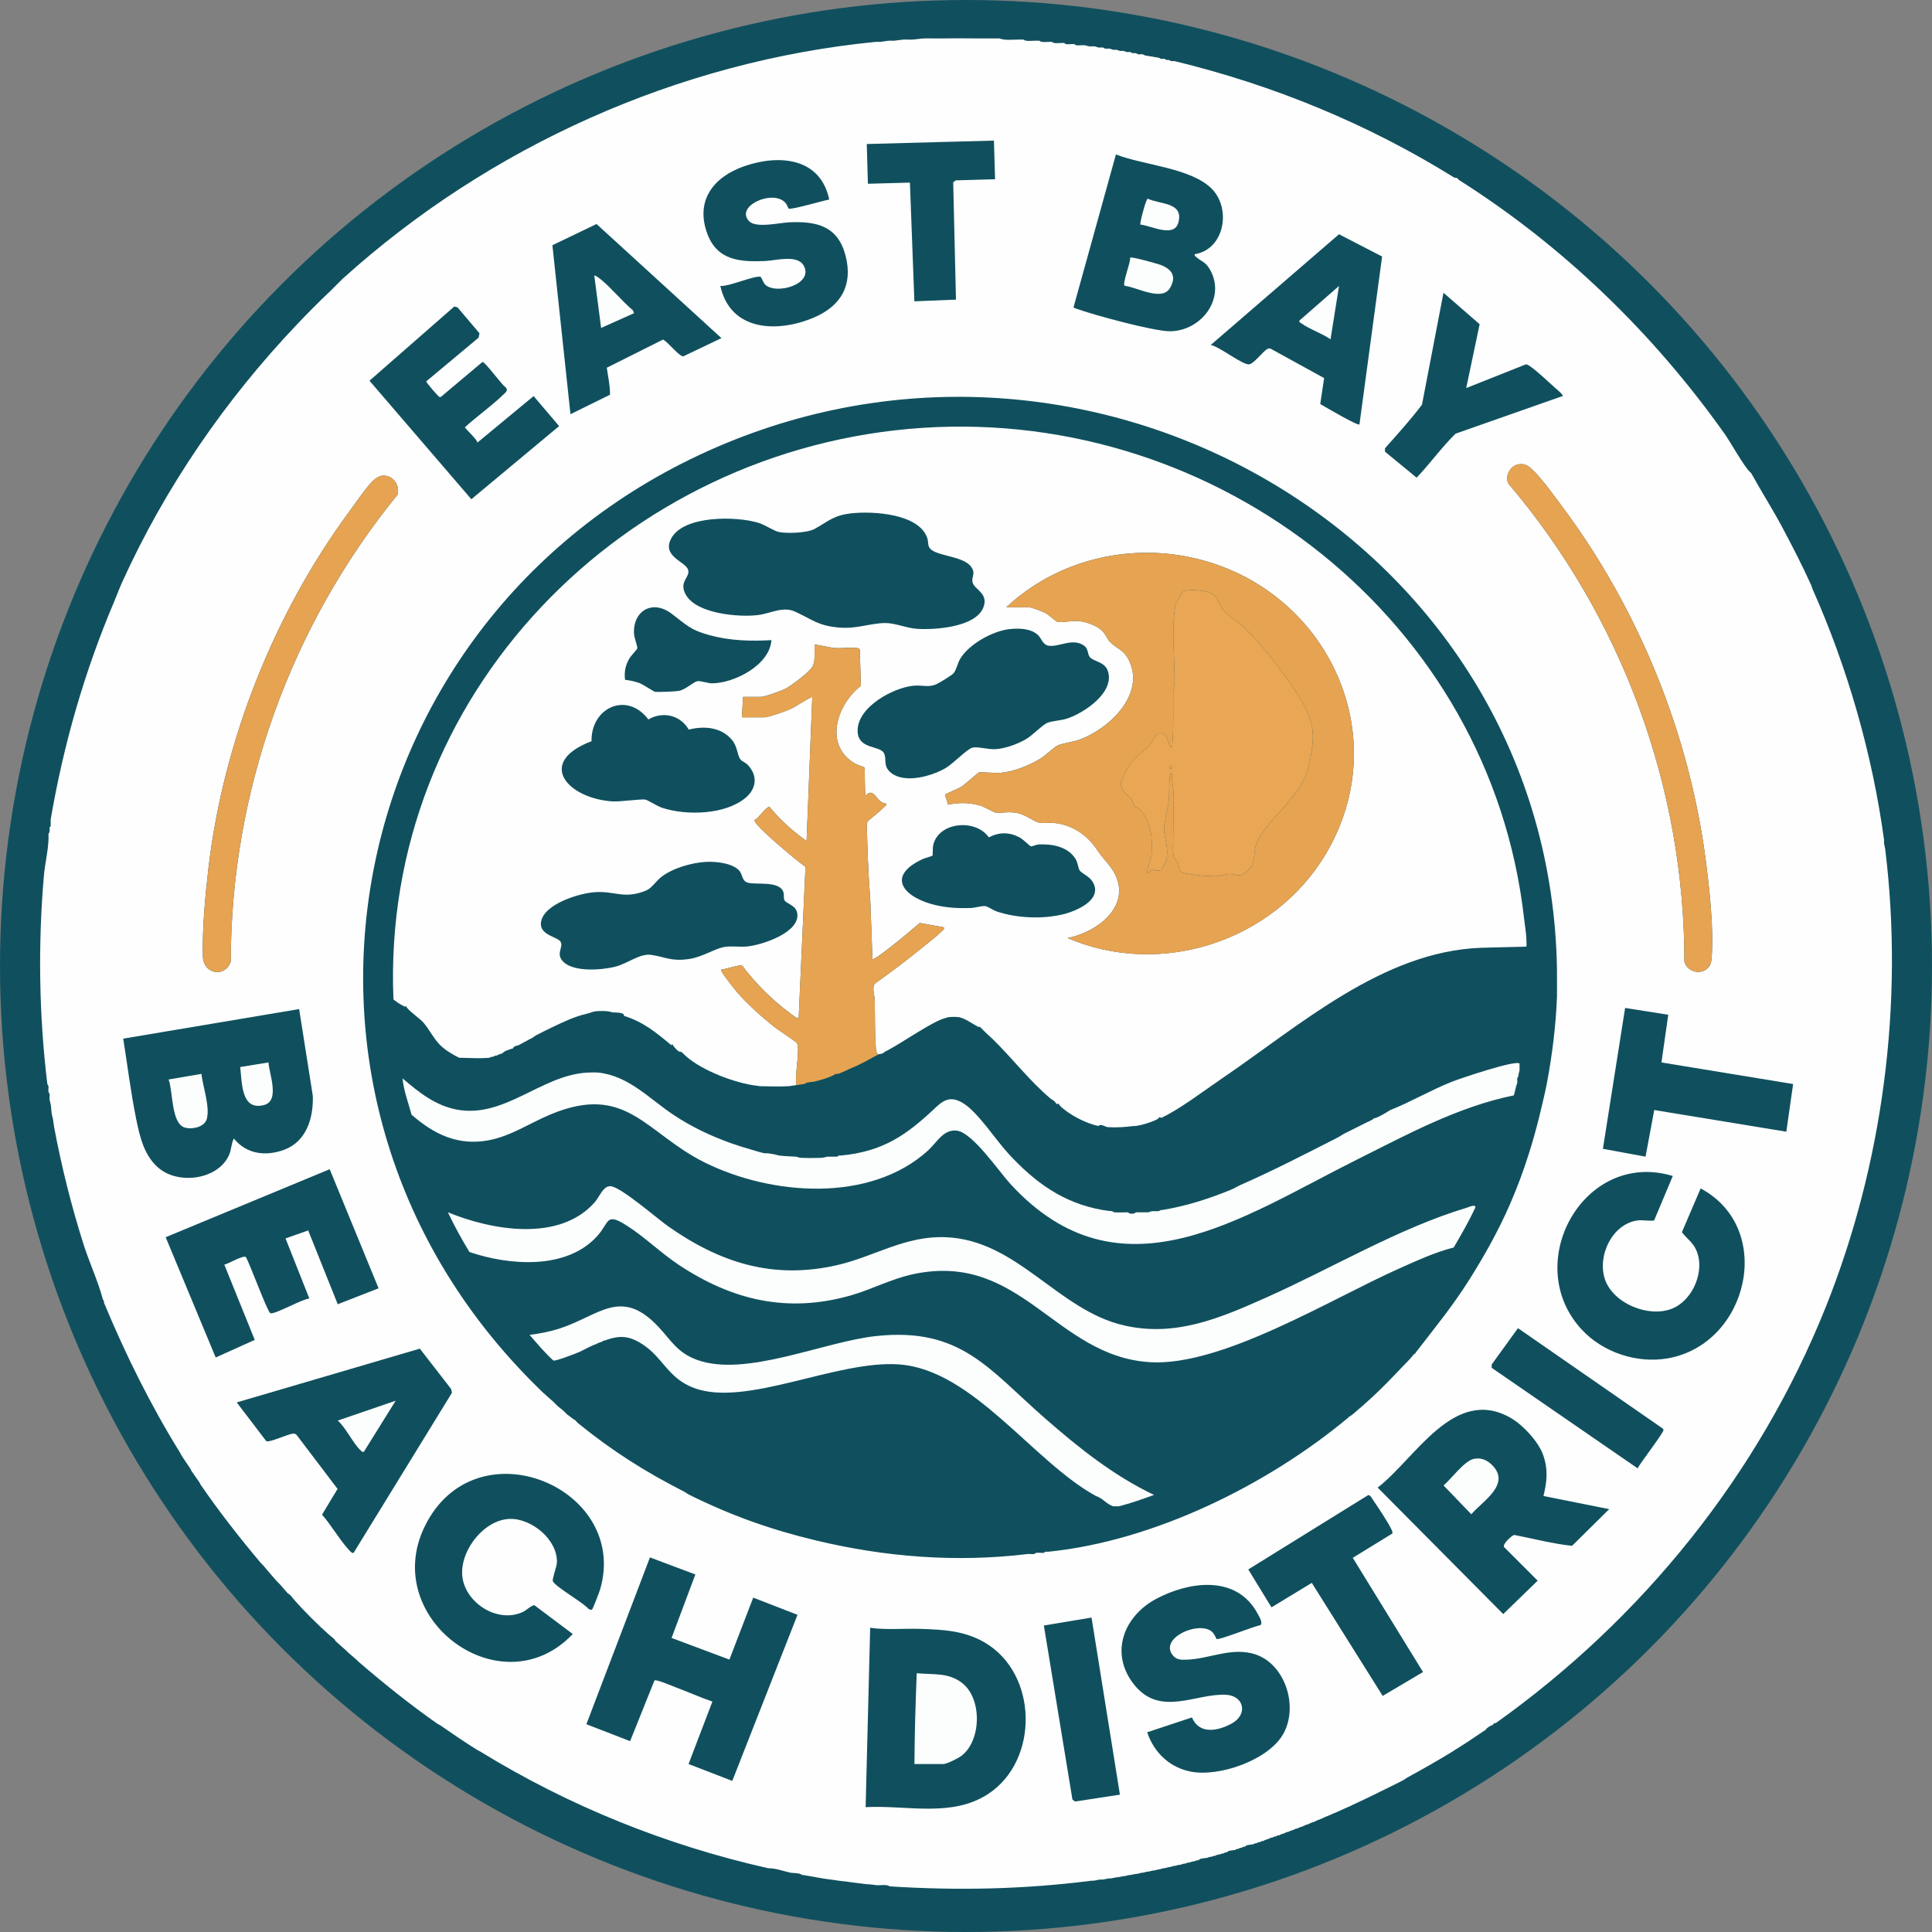<?xml version="1.0" encoding="UTF-8"?>
<svg id="Layer_2" data-name="Layer 2" xmlns="http://www.w3.org/2000/svg" width="150" height="150" viewBox="0 0 150 150">
  <rect x="0" y="0" width="150" height="150" fill="#808080" stroke="none"/>
  <defs>
    <style>
      .cls-1 {
        fill: #e6a352;
      }

      .cls-2 {
        fill: #10505e;
      }

      .cls-3 {
        fill: #fefefe;
      }

      .cls-4 {
        fill: #e9a654;
      }

      .cls-5 {
        fill: #fcfdfd;
      }
    </style>
  </defs>
  <g id="Layer_2-2" data-name="Layer 2">
    <g id="uuid-41ed01f6-4bfe-47e6-b8fc-4f0373daa0c2" data-name="Layer 2-2">
      <g>
        <circle class="cls-2" cx="75" cy="75" r="75"/>
        <path class="cls-3" d="M73.201,2.986c1.084-.021,2.176,0,3.261,0,.381,0,.765,0,1.146,0,.395.164.962.086,1.41.088.147,0,.294,0,.44,0,.202.161.605.087.882.088.118,0,.235,0,.353,0,.174.159.545.086.794.088h.176c.175.162.544.083.794.088.059,0,.118,0,.176,0,.096.148.363.086.529.088.088,0,.176,0,.265,0,.096.149.362.085.529.088.088.002.177-.007.265,0l.353.088c.144.014.298-.017.44,0l.265.088c.113.014.241-.016.353,0l.176.088c.112.016.242-.016.353,0l.265.088c.083.013.182-.013.265,0l.265.088c.082.014.183-.014.265,0l.265.088c.081.015.183-.015.265,0l.176.088c.081.015.183-.015.265,0l.176.088c.106.019.247-.019.353,0l.176.088c.35.065.709.111,1.058.176l.176.088c.08.015.183-.014.265,0l.176.088c.055.009.12-.008.176,0l.176.088c.087.006.176-.003.265,0,7.67,1.859,14.999,4.869,21.692,9.028.089.056.225.032.255.051.025.016.079.115.176.177,8.079,5.115,15.095,11.922,20.608,19.715.452.639,1.508,2.547,1.956,2.937.029.025.048.061.088.088.786,1.42,1.661,2.796,2.426,4.229.777,1.457,1.568,2.993,2.245,4.497.033.072.047.172.088.264,2.72,6.113,4.65,12.833,5.553,19.479.012.085-.011.179,0,.265.023.171.076.338.088.44,1.47,11.935-.17,24.475-4.63,35.605-5.208,12.996-14.232,24.164-25.602,32.262-.025.01-.063-.01-.088,0-.127.055-.161.169-.176.176-.024.012-.067-.013-.088,0-.158.097-.346.186-.44.352-.366.225-.701.475-1.058.705l-.529.352c-.231.146-.473.298-.705.441-.104.064-.2.137-.265.176-1.144.697-2.348,1.389-3.525,2.027-.127.069-.222.154-.265.176-.623.335-1.303.65-1.939.969-.116.059-.237.118-.353.176-.548.271-1.12.533-1.674.794-.06.028-.118.061-.176.088-.259.12-.532.234-.794.352-.061.027-.118.062-.176.088-.134.06-.293.111-.44.176-.065.029-.122.064-.176.088-.142.062-.295.114-.44.176-.066.029-.123.066-.176.088-.144.061-.295.115-.44.176-.074.031-.134.07-.176.088-.077.032-.173.051-.265.088-.076.031-.136.072-.176.088-.078.032-.173.051-.265.088-.077.031-.138.073-.176.088-.079.031-.173.052-.265.088-.078.031-.14.074-.176.088-.025.01-.062-.01-.088,0-.085.033-.152.079-.176.088-.085.033-.176.055-.265.088-.081.031-.143.076-.176.088-.026.01-.062-.01-.088,0-.088.033-.156.081-.176.088-.086.031-.176.056-.265.088-.084.031-.146.077-.176.088-.026.01-.062-.01-.088,0-.091.033-.16.083-.176.088-.026.01-.062-.009-.088,0-.092.033-.161.083-.176.088-.026.009-.062-.009-.088,0-.092.033-.163.083-.176.088-.088.03-.176.059-.265.088s-.151.08-.176.088c-.026.009-.062-.009-.088,0-.096.033-.167.085-.176.088-.026.008-.062-.008-.088,0-.101.033-.167.085-.176.088-.027.008-.061-.008-.088,0-.111.033-.167.085-.176.088-.027.008-.061-.007-.088,0-.172.045-.392.005-.529.176-.028.007-.061-.007-.088,0-.125.031-.167.085-.176.088-.027.008-.061-.007-.088,0-.12.031-.167.085-.176.088-.027.008-.061-.008-.088,0-.113.033-.167.085-.176.088-.027.008-.061-.007-.088,0-.172.045-.392.005-.529.176-.028.006-.06-.007-.088,0-.132.029-.166.086-.176.088-.027.007-.061-.007-.088,0-.117.029-.215.076-.265.088-.027.007-.061-.007-.088,0-.125.031-.166.085-.176.088-.027.007-.061-.007-.088,0-.113.029-.21.074-.265.088-.027.007-.061-.007-.088,0-.115.029-.213.075-.265.088-.027.007-.061-.007-.088,0-.175.042-.391.007-.529.176-.029.005-.06-.005-.088,0-.135.027-.234.081-.265.088-.028.006-.06-.006-.088,0-.124.027-.231.081-.265.088-.028.007-.06-.006-.088,0-.123.027-.231.081-.265.088-.028.007-.06-.006-.088,0-.122.027-.231.081-.265.088-.028.007-.06-.007-.088,0-.119.027-.243.064-.353.088-.028.006-.06-.006-.088,0-.122.027-.235.082-.265.088-.028.006-.06-.006-.088,0-.129.028-.258.068-.353.088-.028.006-.06-.006-.088,0-.124.026-.241.083-.265.088-.028.006-.06-.006-.088,0-.132.027-.266.07-.353.088-.028.005-.06-.005-.088,0-.134.027-.268.072-.353.088-.029.005-.06-.005-.088,0-.135.027-.272.073-.353.088-.029.005-.06-.005-.088,0-.137.026-.276.074-.353.088-.029.005-.06-.005-.088,0-.146.027-.322.068-.44.088-.029.005-.06-.005-.088,0-.142.025-.286.077-.353.088-.029.005-.06-.005-.088,0-.147.025-.327.07-.44.088-.029.005-.06-.005-.088,0-.161.025-.34.073-.44.088-.056.008-.12-.008-.176,0-.164.025-.347.075-.44.088-.029.004-.06-.004-.088,0-.057.008-.119-.008-.176,0-.166.023-.323.073-.44.088-.057.008-.119-.008-.176,0-5.269.672-10.384.779-15.689.441-.237-.169-.66-.077-.969-.088-.285-.033-.56-.072-.882-.088-.212-.027-.467-.061-.705-.088-.454-.066-.934-.12-1.41-.176-.19-.027-.397-.066-.617-.088-.175-.021-.416-.061-.617-.088-.5-.088-.994-.182-1.499-.264-.028-.005-.06.005-.088,0-.245-.175-.603-.139-.882-.176-.582-.118-1.154-.357-1.763-.352-7.913-1.782-15.492-4.836-22.388-9.079-.068-.042-.136-.063-.176-.088-.979-.607-1.961-1.281-2.909-1.939-.074-.051-.148-.068-.176-.088-2.125-1.486-4.204-3.156-6.17-4.848-.047-.04-.101-.111-.177-.176-.203-.176-.416-.35-.617-.529-.049-.044-.104-.112-.177-.176-.264-.234-.528-.472-.794-.705-.093-.204-.285-.303-.441-.44-.944-.832-1.992-1.874-2.82-2.821-.138-.157-.236-.348-.441-.44-.206-.233-.411-.473-.617-.705-.094-.106-.197-.188-.264-.265-.358-.405-.708-.822-1.058-1.234-.066-.077-.138-.131-.177-.176-1.635-1.939-3.236-3.991-4.672-6.081-.021-.03-.038-.103-.088-.176-.2-.294-.422-.586-.617-.882-.024-.035-.042-.106-.088-.176-.229-.352-.484-.705-.705-1.058-.025-.04-.045-.108-.088-.176-2.297-3.704-4.227-7.611-5.905-11.634-.005-.028.005-.06,0-.088-.015-.098-.08-.146-.088-.176-.359-1.373-1.056-2.876-1.5-4.273-.945-2.971-1.718-6.057-2.29-9.124-.035-.188-.051-.408-.088-.617l-.088-.353c-.04-.235-.047-.532-.088-.794l-.088-.353c-.02-.137.02-.302,0-.44l-.088-.176c-.019-.14.018-.3,0-.44l-.088-.176c-.645-5.338-.728-10.814-.264-16.173.083-.96.418-2.305.352-3.217l.088-.176c.011-.013.007-.285,0-.353.116-.043.083-.168.088-.264.006-.113-.017-.25,0-.353.999-5.828,2.629-11.492,4.936-16.923.21-.494.395-1.009.617-1.499,3.343-7.368,8.01-14.158,13.573-20.007.862-.906,1.733-1.787,2.644-2.644.215-.201.42-.437.617-.617.101-.092.185-.193.264-.264C37.953,11.38,52.66,4.753,68.001,3.25c.116-.011.237.011.353,0,.217-.02.466-.076.617-.088.145-.012.296.011.44,0,.243-.019.533-.077.705-.088.233-.015.471.012.705,0,.295-.016.664-.08.882-.088.497-.018,1.001.01,1.498,0h0ZM77.168,10.917l-9.872.264.088,3.086,3.262-.089.346,9.217,3.229-.132-.214-9.116.208-.144,3.042-.087-.088-2.997h0ZM92.768,19.733c2.293-.37,2.849-3.513,1.322-5.068-1.609-1.638-5.347-1.844-7.45-2.673l-3.285,11.842c.018.094.129.101.203.128,1.308.48,6.058,1.774,7.301,1.757,2.443-.035,4.317-2.569,3.102-4.757-.371-.668-.688-.643-1.137-1.047-.079-.07-.074-.069-.055-.184h0ZM64.381,15.494c-.678-3.258-3.884-3.533-6.599-2.589-2.385.829-3.818,2.665-2.867,5.24.77,2.084,2.547,2.204,4.498,2.12.818-.035,2.489-.526,2.986.357.812,1.445-2.165,2.305-3.004,1.461-.12-.122-.292-.583-.351-.594-.505-.102-2.44.768-3.117.712.78,3.527,4.43,3.656,7.259,2.455,2.11-.896,3.06-2.522,2.461-4.816-.601-2.302-2.244-2.677-4.391-2.579-.75.035-2.549.469-3.086-.08-1.137-1.161,1.801-2.491,2.785-1.463.142.149.25.461.273.476.188.121,2.722-.635,3.153-.7h0ZM56.014,26.253l-9.698-8.861-3.428,1.648,1.403,13.12,3.069-1.512c.014-.698-.153-1.404-.248-2.097l4.363-2.185c.389.178,1.251,1.319,1.577,1.299l2.96-1.413h0ZM107.306,19.916l-3.345-1.729-9.958,8.596c.686.136,2.402,1.511,2.954,1.507.368-.003,1.115-1.045,1.455-1.2.095-.044.167-.057.263-.006l4.13,2.271-.302,2.012c.334.197,2.917,1.715,3.045,1.588l1.758-13.038h0ZM113.835,30.132l1.044-4.96-2.807-2.443-1.669,8.688c-.889,1.18-1.891,2.284-2.874,3.389v.261l2.458,2.019c1.049-1.1,1.938-2.353,3.022-3.415l8.316-2.922c.078-.087-.503-.561-.615-.662-.496-.443-1.441-1.343-1.945-1.669-.095-.062-.18-.13-.302-.128l-4.629,1.842ZM33.098,29.605l4.061-3.389.069-.34-1.701-2.008-.253-.073-6.587,5.764,7.91,9.202,6.813-5.679-1.979-2.33-4.364,3.609c-.01-.23-.973-1.108-.971-1.188.928-.853,2.06-1.637,2.953-2.51.172-.168.438-.337.223-.579-.333-.219-1.59-1.984-1.812-1.983l-3.215,2.702c-.039.019-.079.028-.121.02-.078-.015-1.071-1.152-1.027-1.219h0ZM120.884,75.259c-.535-32.629-34.808-53.131-64.515-40.85-30.142,12.462-38.028,50.889-14.193,73.726.256.244.536.465.793.705.03.029.057.06.088.088.057.052.097.109.176.176.03.027.056.063.088.088.146.115.301.231.44.353.079.069.148.166.264.265.111.093.242.172.353.265.12.102.218.138.264.176.072.06.145.168.264.265,2.667,2.158,5.144,3.73,8.197,5.288.131.066.253.172.44.265,3.232,1.598,6.273,2.682,9.784,3.525,5.415,1.301,10.939,1.731,16.482,1.058.193-.021.492.079.617-.088.205-.02.255-.007.44,0,.092.004.233.023.265-.088.087-.004.178.009.265,0,8.204-.833,17.008-5.186,23.269-10.4.032-.027.057-.062.088-.088.036-.031.141-.071.265-.176.476-.406.951-.809,1.41-1.234.797-.738,1.547-1.503,2.291-2.291.353-.373.744-.738,1.058-1.146.099-.025.123-.107.176-.176,1.492-1.935,2.823-3.546,4.143-5.641,1.195-1.897,2.28-3.843,3.173-5.906,1.076-2.484,1.863-5.029,2.468-7.668.123-.536.249-1.041.353-1.587.42-2.221.71-4.523.794-6.786.002-.059-.002-.118,0-.176.012-.409,0-.825,0-1.234,0-.234.004-.47,0-.705h0ZM117.865,36.057c-.62.127-1.057.924-.746,1.5,8.751,10.297,13.667,23.52,13.658,37.11.321,1.096,1.988,1.063,2.1-.152.208-2.273-.155-5.538-.458-7.836-1.287-9.785-5.229-19.435-11.109-27.319-.624-.837-1.433-1.972-2.142-2.706-.378-.39-.7-.72-1.303-.596ZM29.639,36.936c-.216.032-.469.199-.631.346-.518.47-1.392,1.758-1.851,2.38-5.873,7.951-9.81,17.871-10.972,27.722-.249,2.113-.49,4.753-.434,6.864.037,1.397,1.704,1.689,2.165.421.003-13.214,4.639-26.062,12.936-36.245.247-.771-.393-1.608-1.215-1.486h0ZM129.523,78.785l-3.349-.529-1.725,10.936,3.311.611.675-3.62,10.255,1.682.527-3.701-10.223-1.676.529-3.702h0ZM23.226,78.344l-13.658,2.296c.326,2.054.582,4.144.993,6.183.288,1.428.641,3.008,1.867,3.95,1.559,1.197,4.5.791,5.35-1.085.198-.439.169-.905.38-1.293.976,1.215,2.461,1.397,3.881.882,1.754-.635,2.302-2.472,2.248-4.193l-1.062-6.74h0ZM25.599,90.778l-12.736,5.279,3.884,9.339,3.031-1.367-2.362-5.845c.317-.055,1.448-.747,1.672-.588.299.482,1.68,4.289,1.906,4.362.358.113,2.476-1.112,3.025-1.138l-1.851-4.669,1.761-.618,2.294,5.729,3.17-1.238-3.795-9.245h0ZM129.874,91.303c-6.923-2.085-11.831,6.826-7.052,11.943,1.643,1.759,4.258,2.625,6.633,2.22,6.274-1.069,8.415-10.078,2.582-13.198l-1.454,3.397c.331.455.802.755,1.072,1.304.79,1.613-.189,3.968-1.834,4.632-1.809.729-4.559-.387-5.208-2.26-.63-1.814.557-4.363,2.586-4.594.284-.033,1.14.076,1.229.002l1.448-3.446h0ZM117.855,103.118l-2.038,2.817-.004.261,11.331,7.805c.203-.414,2.049-2.793,2.012-2.99l-.066-.104-11.236-7.79h0ZM27.455,120.562l7.634-12.425-.064-.296-2.429-3.132-14.216,4.174,2.291,3.003c.259.139,1.689-.559,2.08-.577.13-.006.225.018.301.13l3.156,4.158-1.206,2.001c.713.806,1.308,1.867,2.016,2.655.073.081.319.392.437.311h0ZM119.834,116.149c.278-1.127.369-2.07-.026-3.19-.367-1.037-1.565-2.325-2.509-2.868-4.405-2.531-7.419,3.168-10.338,5.404l9.75,9.821,2.674-2.593-2.602-2.602c-.177-.234.646-.945.776-.947,1.494.282,2.991.687,4.496.844l2.883-2.849-5.105-1.021h0ZM45.962,124.967c.068-.047.564-1.341.623-1.537,2.346-7.938-9.703-12.975-13.621-4.896-3.472,7.157,5.985,14.152,11.505,8.331l-2.974-2.234c-.168-.04-.643.396-.87.506-1.862.9-4.249-.519-4.68-2.438-.458-2.041,1.533-4.722,3.647-4.772,1.687-.04,3.708,1.615,3.646,3.382-.012.35-.387,1.291-.314,1.456.195.439,2.367,1.656,2.782,2.161.063.043.208.077.258.043h0ZM108.101,119.061c.029-.095-.007-.172-.043-.257-.193-.464-1.089-1.823-1.416-2.287-.088-.124-.247-.465-.416-.437l-9.31,5.771,1.801,2.943,3.131-1.899,5.504,8.776,3.132-1.854-5.454-8.868,3.071-1.887h0ZM53.987,122.24l-3.525-1.324-4.935,12.952,3.395,1.315,1.889-4.711c.146-.104,1.353.417,1.612.514.966.36,1.912.786,2.887,1.125l-1.851,4.846,3.395,1.312,5.064-12.896-3.437-1.335-1.85,4.811-4.491-1.68,1.848-4.929h0ZM94.453,127.252c.157.117,2.933-1.002,3.367-1.063.297-.135-.071-.703-.189-.924-1.621-3.002-5.281-2.503-7.861-1.132-2.534,1.344-3.645,4.244-1.719,6.658,2.033,2.549,4.786.666,7.138.79,1.4.074,1.741,1.54.404,2.253-1.059.565-2.481.848-3.052-.493l-3.474,1.152c.525,1.578,1.759,2.751,3.417,3.061,2.192.41,5.948-.887,7.119-2.883,1.283-2.186.148-5.698-2.423-6.309-1.721-.409-3.312.417-4.98.492-.492.022-.884.04-1.194-.4-.915-1.3,1.992-2.59,3.042-1.808.245.183.377.585.407.607h0ZM84.747,125.587l-3.702.618,2.219,13.513.207.152,3.479-.534-2.204-13.75h0ZM67.207,140.307c3.175-.174,6.687.829,9.511-1.022,3.992-2.615,3.876-9.366-.285-11.773-1.569-.908-3.178-.985-4.948-1.046-1.308-.045-2.629.098-3.925-.085l-.353,13.927h0Z"/>
        <path class="cls-1" d="M117.865,36.057c.604-.124.925.206,1.303.596.71.734,1.518,1.868,2.142,2.706,5.88,7.885,9.822,17.534,11.109,27.319.302,2.298.666,5.562.458,7.836-.111,1.215-1.779,1.248-2.1.152.008-13.59-4.908-26.813-13.658-37.11-.311-.575.126-1.372.746-1.5h0Z"/>
        <path class="cls-1" d="M29.639,36.936c.822-.122,1.462.715,1.215,1.486-8.298,10.182-12.934,23.031-12.936,36.245-.462,1.269-2.128.977-2.165-.421-.056-2.111.185-4.751.434-6.864,1.162-9.85,5.098-19.771,10.972-27.722.459-.622,1.333-1.91,1.851-2.38.162-.146.414-.313.631-.346h0Z"/>
        <path class="cls-3" d="M118.505,72.88c.007.137.03.526,0,.617l-3.525.088c-7.654.29-14.064,6.044-20.12,10.156-1.354.92-3.312,2.42-4.735,3.065l-.043-.086c-.093.018-.173.149-.221.174-.482.244-1.138.443-1.674.529-.055.009-.119-.007-.176,0-.668.088-1.349.131-2.027.088-.183-.037-.551-.289-.705-.088-.937-.188-2.331-.901-2.996-1.587-.068-.071-.124-.284-.176-.088-.12-.051-.177-.195-.265-.265-.102-.081-.238-.154-.265-.176-1.672-1.415-2.944-3.105-4.497-4.625-.297-.291-.619-.555-.879-.84-.237-.258-.162-.081-.176-.088-.424-.196-.877-.55-1.322-.705-.161-.056-.15-.068-.353-.088-.171-.017-.447-.018-.617,0-.198.021-.23.059-.353.088-.928.223-3.316,1.889-4.407,2.468-.057.031-.118.058-.176.088-.132.07-.23.159-.265.176-.091.048-.26.041-.353.088-.133-.122-.163-.314-.176-.485-.091-1.183-.062-2.509-.085-3.705-.008-.412-.229-.871-.009-1.301,1.212-.868,2.42-1.761,3.573-2.707.497-.408,1.191-.934,1.634-1.363.095-.092.206-.155.174-.31l-1.875-.34c-.756.626-1.497,1.277-2.276,1.873-.16.122-1.311,1.033-1.4.934l-.173-4.631c-.154-1.96-.225-3.93-.267-5.9l.08-.184c.462-.37.931-.771,1.36-1.176.075-.07.08-.061.056-.182-.759-.03-.922-1.367-1.586-.618-.102-.333-.027-2.077-.101-2.192-.021-.033-.559-.2-.72-.293-2.458-1.429-1.418-4.597.45-6.038l-.082-2.791c-.03-.114-.107-.126-.208-.145-.453-.083-1.168.036-1.674,0-.535-.039-1.093-.225-1.632-.264-.029.486.072,1.153-.111,1.607-.19.47-1.716,1.604-2.209,1.846-.328.16-1.56.602-1.867.602h-1.366l-.088,1.586h1.718c.354,0,1.574-.437,1.954-.602.639-.277,1.156-.716,1.791-.985l-.441,11.193c-1.055-.757-2.057-1.634-2.87-2.651-.259-.041-.847.886-1.18,1.029-.078.368,3.424,3.267,3.964,3.623l-.53,11.748c-.082.092-.594-.33-.695-.406-1.405-1.036-2.661-2.306-3.712-3.698-.091-.049-1.209.258-1.453.315-.081.019-.187-.05-.132.129.078.253,1.04,1.452,1.276,1.721.784.895,1.854,1.846,2.787,2.59.263.21,1.738,1.189,1.798,1.287.264.438-.208,2.62-.043,3.26-.208.021-.446.078-.617.088-.697.041-1.497.012-2.203,0-.162-.019-.435-.058-.617-.088-1.642-.274-4.203-1.256-5.376-2.468-.244-.253-.15-.078-.176-.088-.285-.109-.342-.238-.529-.44-.063-.069-.126-.282-.176-.088-1.194-.993-2.188-1.826-3.702-2.292.078-.269-.552-.249-.793-.265-.029-.002-.059.002-.088,0-.332-.132-.95-.127-1.322-.088-.17.018-.451.137-.617.176-1.056.246-1.781.609-2.733,1.058-.422.199-.82.405-1.234.617-.142.073-.223.155-.264.176-.383.202-.764.416-1.146.617-.178.023-.365.088-.44.265-.024.011-.063-.011-.088,0-.232.1-.524.14-.705.353-.085.032-.177.057-.264.088-.084.03-.15.079-.176.088-.026.009-.062-.008-.088,0-.104.033-.167.086-.176.088-.027.008-.061-.007-.088,0-.099.028-.209.075-.264.088-.789.058-1.274.016-2.027,0-.088-.002-.176,0-.264,0-.522-.255-1.091-.594-1.505-1.007-.465-.465-.842-1.21-1.234-1.674-.325-.384-.944-.771-1.316-1.196-.058-.065-.069-.207-.177-.088-.213-.12-.526-.281-.705-.44-.058-.051-.162-.082-.177-.151-.969-23.605,17.914-42.849,41.118-44.358,22.979-1.494,44.027,14.96,46.658,38.042.059.52.16,1.125.187,1.619v.002ZM66.131,39.852c-1.456.154-1.793.626-2.915,1.228-.556.298-2.116.352-2.73.227-.379-.077-1.093-.558-1.582-.71-1.688-.527-5.806-.608-6.785,1.197-.77,1.418,1.109,1.796,1.304,2.439.184.61-.752.898-.179,1.936.822,1.486,4.12,1.774,5.625,1.582.955-.122,1.904-.696,2.847-.27,1.374.623,1.806,1.124,3.512,1.248,1.352.099,2.383-.356,3.524-.356.747,0,1.603.383,2.381.444,1.383.11,4.619-.108,5.215-1.656.426-1.107-.692-1.374-.834-1.936-.116-.457.271-.676-.108-1.21-.654-.922-2.97-.809-3.283-1.565-.089-.214-.054-.449-.127-.667-.635-1.905-4.2-2.108-5.865-1.931h0ZM78.137,47.143h1.718c.239,0,1.059.324,1.31.453.273.141.811.644.912.674.326.098,1.197-.108,1.72-.046.56.067,1.327.339,1.745.722.296.272.42.673.645.898.567.569,1.093.58,1.513,1.528,1.166,2.632-1.634,5.243-3.9,6.059-.512.185-1.26.259-1.673.443-.28.125-.959.788-1.353,1.028-.878.534-2.095,1.024-3.123,1.107-.297.024-1.552-.076-1.627-.046-.152.063-1.064.923-1.42,1.141-.229.14-1.186.529-1.226.583-.046.063.252.613.175.79.905-.175,1.641-.183,2.535.065.331.092,1.09.539,1.215.55.543.05.992-.118,1.718.042.661.146,1.237.641,1.646.734.339.076.769-.015,1.126.02,1.424.142,2.554.883,3.343,2.033.365.531.448.621.849,1.09,2.357,2.763-.312,5.233-3.089,5.821,7.233,3.109,15.953.257,19.991-6.451,5.614-9.327.059-20.786-10.295-23.076-5.138-1.137-10.607.242-14.455,3.835h0ZM59.893,49.699c-1.603.095-3.211.048-4.779-.377-1.544-.419-1.815-.809-2.986-1.686-1.486-1.114-3.003-.2-2.904,1.582.017.301.291.987.255,1.125-.024.093-.481.561-.589.738-.335.553-.434,1.049-.364,1.699.368.04.765.125,1.113.252.307.112,1.112.667,1.216.68.247.033,1.558-.022,1.833-.069.542-.091,1.122-.687,1.452-.755.23-.047.831.166,1.125.166,1.739,0,4.502-1.418,4.627-3.356ZM78.382,48.842c-1.312.148-3.164,1.168-3.843,2.326-.197.336-.27.802-.495,1.091-.132.169-1.11.758-1.341.862-.615.277-1.077.058-1.737.114-1.622.139-4.457,1.687-4.38,3.56.058,1.397,1.7,1.068,2.037,1.669.259.461-.113,1.011.569,1.547,1.072.843,3.137.25,4.213-.369.601-.346,1.676-1.496,2.108-1.6.375-.09,1.236.16,1.79.123.766-.053,1.66-.383,2.326-.759.538-.304,1.31-1.139,1.706-1.291.395-.151.996-.168,1.454-.308,1.357-.414,3.861-2.097,3.199-3.778-.257-.653-1.092-.676-1.37-1.009-.212-.253-.08-.65-.49-.92-.906-.597-1.985.193-2.754.023-.423-.093-.52-.564-.776-.811-.551-.53-1.497-.549-2.215-.468h0ZM53.474,56.646c-.638-1.123-2.023-1.447-3.133-.787-1.669-2.207-4.462-.926-4.416,1.689-4.313,1.64-1.894,4.412,1.579,4.67.644.048,2.266-.208,2.615-.133.194.042.917.51,1.292.633,1.877.618,4.909.546,6.481-.783.872-.736.944-1.757.138-2.576-.14-.142-.459-.273-.557-.412-.237-.338-.208-.966-.631-1.485-.828-1.016-2.179-1.118-3.369-.817h0ZM72.396,66.434c-.021.034-.616.197-.753.26-2.991,1.396-1.358,3.043,1.029,3.587.911.208,1.755.246,2.688.218.307-.009.846-.178,1.135-.149.181.018.636.331.891.416,1.557.525,3.563.608,5.159.219,1.047-.256,3.139-1.147,2.276-2.542-.248-.401-.871-.666-.994-.857s-.14-.608-.327-.907c-.6-.951-1.815-1.168-2.849-1.115-.196.01-.504.159-.621.143-.054-.007-.631-.566-.863-.688-.813-.426-1.58-.423-2.397-.009-1.032-1.474-3.937-1.2-4.323.636-.045.212-.009.72-.051.786h0ZM54.85,66.913c-1.139.057-2.659.491-3.55,1.21-.389.313-.704.849-1.171,1.033-1.702.674-2.364.005-3.943.112-1.201.081-3.908.9-4.172,2.269-.212,1.1,1.326,1.174,1.527,1.61s-.431.926.216,1.545c.84.802,3.014.624,4.06.35.915-.241,1.882-1.042,2.755-.905,1.182.186,1.544.518,2.918.321,1.064-.153,1.986-.807,2.764-.938.536-.09,1.171.019,1.73-.033,1.147-.104,4.132-1.071,3.917-2.565-.095-.657-.866-.756-.998-1.036-.082-.174-.019-.376-.062-.555-.239-1.001-2.139-.599-2.806-.808-.422-.132-.384-.599-.61-.888-.482-.618-1.84-.757-2.576-.72h0Z"/>
        <path class="cls-5" d="M107.928,86.189c1.604-.63,3.178-1.563,4.802-2.205.646-.256,4.952-1.709,5.246-1.41-.005.175.007.354,0,.53l-.088.353c-.004.029.005.06,0,.088l-.088.176c-.019.106.021.25,0,.353l-.088.265c-.051.237-.12.471-.176.705-4.336.883-8.25,3.023-12.165,4.978-8.908,4.447-18.393,11.203-26.926,1.898-.885-.965-2.939-3.989-4.149-4.136-1.058-.129-1.566.926-2.238,1.536-4.522,4.11-12.192,3.489-17.337.94-4.605-2.282-6.067-6.207-11.986-3.733-1.586.663-3.062,1.675-4.785,2.002-2.377.45-4.25-.453-5.997-1.986-.25-.924-.608-1.847-.704-2.821,1.259,1.073,2.542,2.116,4.225,2.428,3.682.686,6.517-2.638,10.053-2.869.278-.018.701-.03.97,0,2.349.264,3.971,2.076,5.825,3.298,1.397.921,2.827,1.601,4.399,2.167l.793.265c.295.094.584.177.882.265.327.096.632.196.97.265.054.011.122-.01.176,0,.028.006.06-.005.088,0,.181.033.345.061.529.088.096.015.206.07.353.088.467.059.867.057,1.322.088.018,0,.165.079.353.088.505.023,1.08.018,1.586,0,.202-.007.396-.085.44-.088.087-.006.178.008.265,0,.058-.006.118.004.176,0,.088-.005.177.007.265,0,.075-.006.152-.003.176-.088.058-.004.118.006.176,0,3.326-.31,5.153-1.621,7.443-3.794.696-.66,1.268-.771,2.105-.245,1.115.7,2.487,2.815,3.451,3.865,2.069,2.253,4.281,3.874,7.361,4.406.272.047.438.061.705.088l.176.088c.339.026.712-.007,1.058,0,.112.146.506.146.617,0,.146-.002.294.005.44,0h.265c.088-.005.177.006.265,0l.265-.088c.058-.005.118.006.176,0h.176c.057-.007.12.008.176,0l.176-.088c.029-.005.06.005.088,0,1.842-.303,3.649-.871,5.377-1.587.259-.107.489-.257.705-.353,2.566-1.13,5.082-2.426,7.58-3.702.16-.081.312-.199.44-.265.584-.299,1.177-.587,1.763-.882.209-.105.452-.185.617-.353.027-.008.062.009.088,0,.365-.13.812-.408,1.146-.617h-.003Z"/>
        <path class="cls-5" d="M34.772,94.121c3.407,1.4,8.671,2.341,11.415-.792.368-.421.643-1.273,1.222-1.232.8.057,3.607,2.509,4.472,3.117,4.042,2.84,8.16,4.149,13.124,3.007,2.915-.671,5.245-2.287,8.421-2.164,5.576.215,8.69,5.674,13.86,6.853,4,.912,7.445-.577,11.007-2.162,5.071-2.256,10.287-5.388,15.583-6.98.099-.03.753-.33.662.002-.502,1.068-1.077,2.071-1.674,3.085-1.459.367-2.908,1.044-4.29,1.659-5.212,2.322-13.718,7.591-19.291,7.246-7.373-.456-9.99-8.617-18.374-6.836-1.7.361-3.211,1.183-4.868,1.655-4.898,1.396-9.208.373-13.352-2.383-1.369-.911-2.615-2.132-3.963-3-1.73-1.114-1.371-.317-2.362.777-2.392,2.643-6.841,2.279-9.917,1.233-.661-1.095-1.117-1.928-1.674-3.085h0Z"/>
        <path class="cls-5" d="M89.595,116.068c-.9.32-1.802.651-2.732.882h-.44c-.557-.196-.779-.618-1.322-.794-4.88-2.651-9.551-9.812-15.294-10.223-4.88-.349-11.869,3.348-15.931,1.828-2.035-.761-2.397-2.382-4.032-3.416-1.038-.657-1.748-.685-2.909-.265-.062.022-.138.007-.176.088-.103.018-.172.05-.264.088-.062.025-.128.036-.176.088-.245.071-.397.167-.617.265l-.176.088c-.186.083-.39.206-.529.265-.306.128-1.831.726-2.031.67-.681-.606-1.256-1.314-1.847-1.992.801-.102,1.591-.253,2.36-.505,3.058-1.003,4.745-3.214,7.646-.114,1.015,1.085,1.462,2,2.993,2.559,3.792,1.383,9.859-1.425,13.929-1.852,6.559-.688,8.702,2.56,13.087,6.391,2.627,2.295,5.291,4.429,8.463,5.948h.001Z"/>
        <path class="cls-5" d="M15.639,83.375c.102.965.691,2.604.409,3.524-.19.618-1.152.813-1.71.642-1.06-.326-.901-2.85-1.249-3.73l2.549-.435h0Z"/>
        <path class="cls-5" d="M20.846,82.487c.046.878.914,2.978-.35,3.308-1.797.469-1.697-1.77-1.848-2.951l2.198-.357Z"/>
        <path class="cls-5" d="M114.426,113.268c.537-.113.993.067,1.376.435,1.568,1.504-.647,2.802-1.572,3.862l-2.153-2.234c.596-.502,1.602-1.906,2.349-2.063h0Z"/>
        <path class="cls-5" d="M70.998,136.957c.007-2.351.087-4.706.176-7.051,1.291.132,2.493-.078,3.568.796,1.517,1.232,1.452,4.452-.101,5.624-.246.186-1.126.632-1.395.632h-2.248Z"/>
        <path class="cls-5" d="M30.718,108.753l-2.469,3.965c-.124.029-.145-.019-.222-.086-.594-.522-1.159-1.772-1.803-2.34l4.493-1.54Z"/>
        <path class="cls-5" d="M87.312,22.191c-.182-.212.478-1.815.434-2.194.091-.087,2.169.486,2.438.598.845.353,1.155.899.662,1.754-.629,1.091-2.576-.06-3.535-.159h0Z"/>
        <path class="cls-5" d="M88.54,17.437c-.07-.079.434-1.998.568-2.012.984.462,2.797.263,2.384,1.842-.323,1.237-2.137.242-2.952.17Z"/>
        <path class="cls-5" d="M103.962,22.2l-.66,4.142c-.672-.467-1.635-.78-2.28-1.246-.076-.055-.173-.086-.141-.202l3.081-2.694h0Z"/>
        <path class="cls-5" d="M49.227,24.314l-2.556,1.147-.529-4.054c.068-.073.452.244.529.307.827.674,1.632,1.679,2.468,2.379l.086.221h0Z"/>
        <path class="cls-1" d="M78.137,47.143c3.849-3.593,9.318-4.971,14.455-3.835,10.354,2.29,15.909,13.75,10.295,23.077-4.037,6.707-12.757,9.561-19.991,6.451,2.777-.588,5.446-3.058,3.089-5.821-.4-.469-.484-.56-.849-1.09-.79-1.149-1.92-1.892-3.343-2.033-.357-.035-.787.057-1.126-.02-.41-.092-.985-.588-1.646-.734-.727-.16-1.175.007-1.718-.042-.124-.012-.883-.458-1.215-.55-.894-.249-1.63-.241-2.535-.065.076-.176-.221-.727-.175-.79.04-.055.997-.443,1.226-.583.355-.218,1.268-1.078,1.42-1.141.075-.032,1.33.069,1.627.046,1.029-.083,2.245-.574,3.123-1.107.394-.239,1.073-.903,1.353-1.028.412-.183,1.161-.258,1.673-.443,2.267-.816,5.067-3.426,3.9-6.059-.42-.948-.946-.959-1.513-1.528-.225-.225-.348-.626-.645-.898-.418-.384-1.186-.656-1.745-.722-.524-.062-1.394.144-1.72.046-.102-.03-.639-.533-.912-.674-.251-.13-1.071-.453-1.31-.453h-1.718,0ZM91.643,67.66c.248.251,2.408.398,2.843.371.304-.019.683-.173.971-.174.554-.004.757.312,1.324-.175.731-.628.513-1.198.701-1.943.478-1.905,3.621-3.724,4.15-6.339.332-1.641.534-2.755-.21-4.296-.852-1.765-3.378-5.032-4.817-6.376-.426-.398-1.261-.94-1.593-1.315-.277-.313-.382-.887-.787-1.239-.383-.333-2.033-.513-2.421-.215-.065.255-.501.798-.532.967-.345,1.877-.058,4.163-.081,6.08-.003.208-.097.403-.1.613-.018,1.458.046,2.914-.085,4.366-.198.036-.141-.007-.197-.112-.178-.332-.173-.99-.721-.943-.432.037-.553.588-.798.881-.41.493-1.011.812-1.405,1.327-.259.339-.846,1.312-.847,1.711-.002.687.489.784.783,1.159.16.205.149.426.237.556.086.127.306.138.433.272.546.575.837,1.369.911,2.156.021.228.032,1.073.008,1.313-.04.418-.293.947-.34,1.336-.05.411.286-.122.311-.128.134-.031.449.189.746.036.071-.036.398-.628.421-.725.186-.822-.049-1.458-.153-2.19-.084-.591.268-1.834.34-2.47.068-.599.021-1.339.095-1.933.016-.13.067-.271.176-.13-.064.411.058.805.087,1.191.082,1.126-.011,2.368-.002,3.521.004.454-.076,1.428.071,1.788.058.142.242.25.307.398.082.187.063.548.175.662v-.002Z"/>
        <path class="cls-1" d="M61.832,84.25c-.165-.641.307-2.823.043-3.26-.06-.099-1.535-1.078-1.798-1.287-.932-.743-2.002-1.694-2.787-2.59-.236-.27-1.197-1.469-1.276-1.721-.055-.179.05-.109.132-.129.244-.058,1.361-.365,1.453-.315,1.05,1.392,2.306,2.661,3.712,3.698.102.075.614.498.695.406l.53-11.748c-.539-.355-4.042-3.254-3.964-3.623.333-.143.921-1.07,1.18-1.029.813,1.016,1.815,1.893,2.87,2.651l.441-11.193c-.635.269-1.153.708-1.791.985-.381.165-1.6.602-1.954.602h-1.718l.088-1.586h1.366c.307,0,1.539-.442,1.867-.602.493-.241,2.019-1.375,2.209-1.846.184-.454.083-1.122.111-1.607.537.038,1.095.224,1.632.264.506.037,1.22-.083,1.674,0,.101.019.178.03.208.145l.082,2.791c-1.868,1.441-2.907,4.61-.45,6.039.161.094.699.261.72.293.074.114,0,1.859.101,2.192.663-.748.826.588,1.586.618.024.122.018.112-.056.182-.429.404-.898.806-1.36,1.176l-.08.184c.041,1.97.113,3.94.267,5.9l.173,4.631c.09.099,1.24-.812,1.4-.934.779-.596,1.521-1.247,2.276-1.873l1.875.34c.032.155-.079.217-.174.31-.443.428-1.137.954-1.634,1.363-1.153.947-2.362,1.839-3.573,2.707-.22.43,0,.889.009,1.301.022,1.196-.007,2.522.085,3.705.013.172.043.364.176.485-.442.226-.87.489-1.322.705-.119.058-.238.122-.353.176-.192.091-.415.171-.617.265-.061.028-.118.061-.176.088-.202.094-.412.176-.617.265-.226-.035-.366.109-.529.176-.352.146-.688.261-1.057.353-.111.027-.248.065-.353.088-.028.006-.06-.006-.088,0-.201.044-.454.022-.617.176-.029.004-.059-.004-.088,0-.182.023-.388.074-.529.088v-.003Z"/>
        <path class="cls-4" d="M91.643,67.66c-.113-.114-.093-.475-.175-.662-.065-.148-.249-.257-.307-.398-.146-.359-.067-1.334-.071-1.788-.009-1.153.084-2.395.002-3.521-.028-.386-.151-.78-.087-1.191-.108-.141-.16,0-.176.13-.075.595-.026,1.334-.095,1.933-.073.637-.424,1.879-.34,2.47.104.732.339,1.368.153,2.19-.022.098-.35.688-.421.725-.299.152-.613-.067-.746-.036-.024.006-.36.538-.311.128.048-.388.3-.918.34-1.336.023-.24.013-1.085-.008-1.313-.075-.786-.366-1.582-.911-2.156-.127-.134-.347-.145-.433-.272-.088-.131-.076-.352-.237-.556-.294-.375-.785-.472-.783-1.159,0-.4.588-1.372.847-1.711.394-.515.994-.834,1.405-1.327.244-.293.366-.843.798-.881.549-.048.544.611.721.943.056.105,0,.147.197.112.131-1.453.067-2.908.085-4.366.003-.211.097-.407.1-.613.023-1.917-.263-4.203.081-6.08.031-.169.467-.713.532-.967.388-.298,2.037-.118,2.421.215.406.353.51.926.787,1.24.332.375,1.167.917,1.593,1.315,1.439,1.345,3.965,4.611,4.817,6.376.743,1.541.541,2.654.21,4.295-.529,2.614-3.673,4.433-4.15,6.339-.187.746.031,1.316-.701,1.943-.567.487-.769.171-1.324.175-.289.002-.668.156-.971.174-.435.027-2.595-.12-2.843-.371v.002ZM91.005,59.483c-.096-.096-.271.079-.175.175s.271-.079.175-.175Z"/>
        <path class="cls-1" d="M91.005,59.483c.096.096-.079.271-.175.175s.079-.271.175-.175Z"/>
      </g>
    </g>
  </g>
</svg>